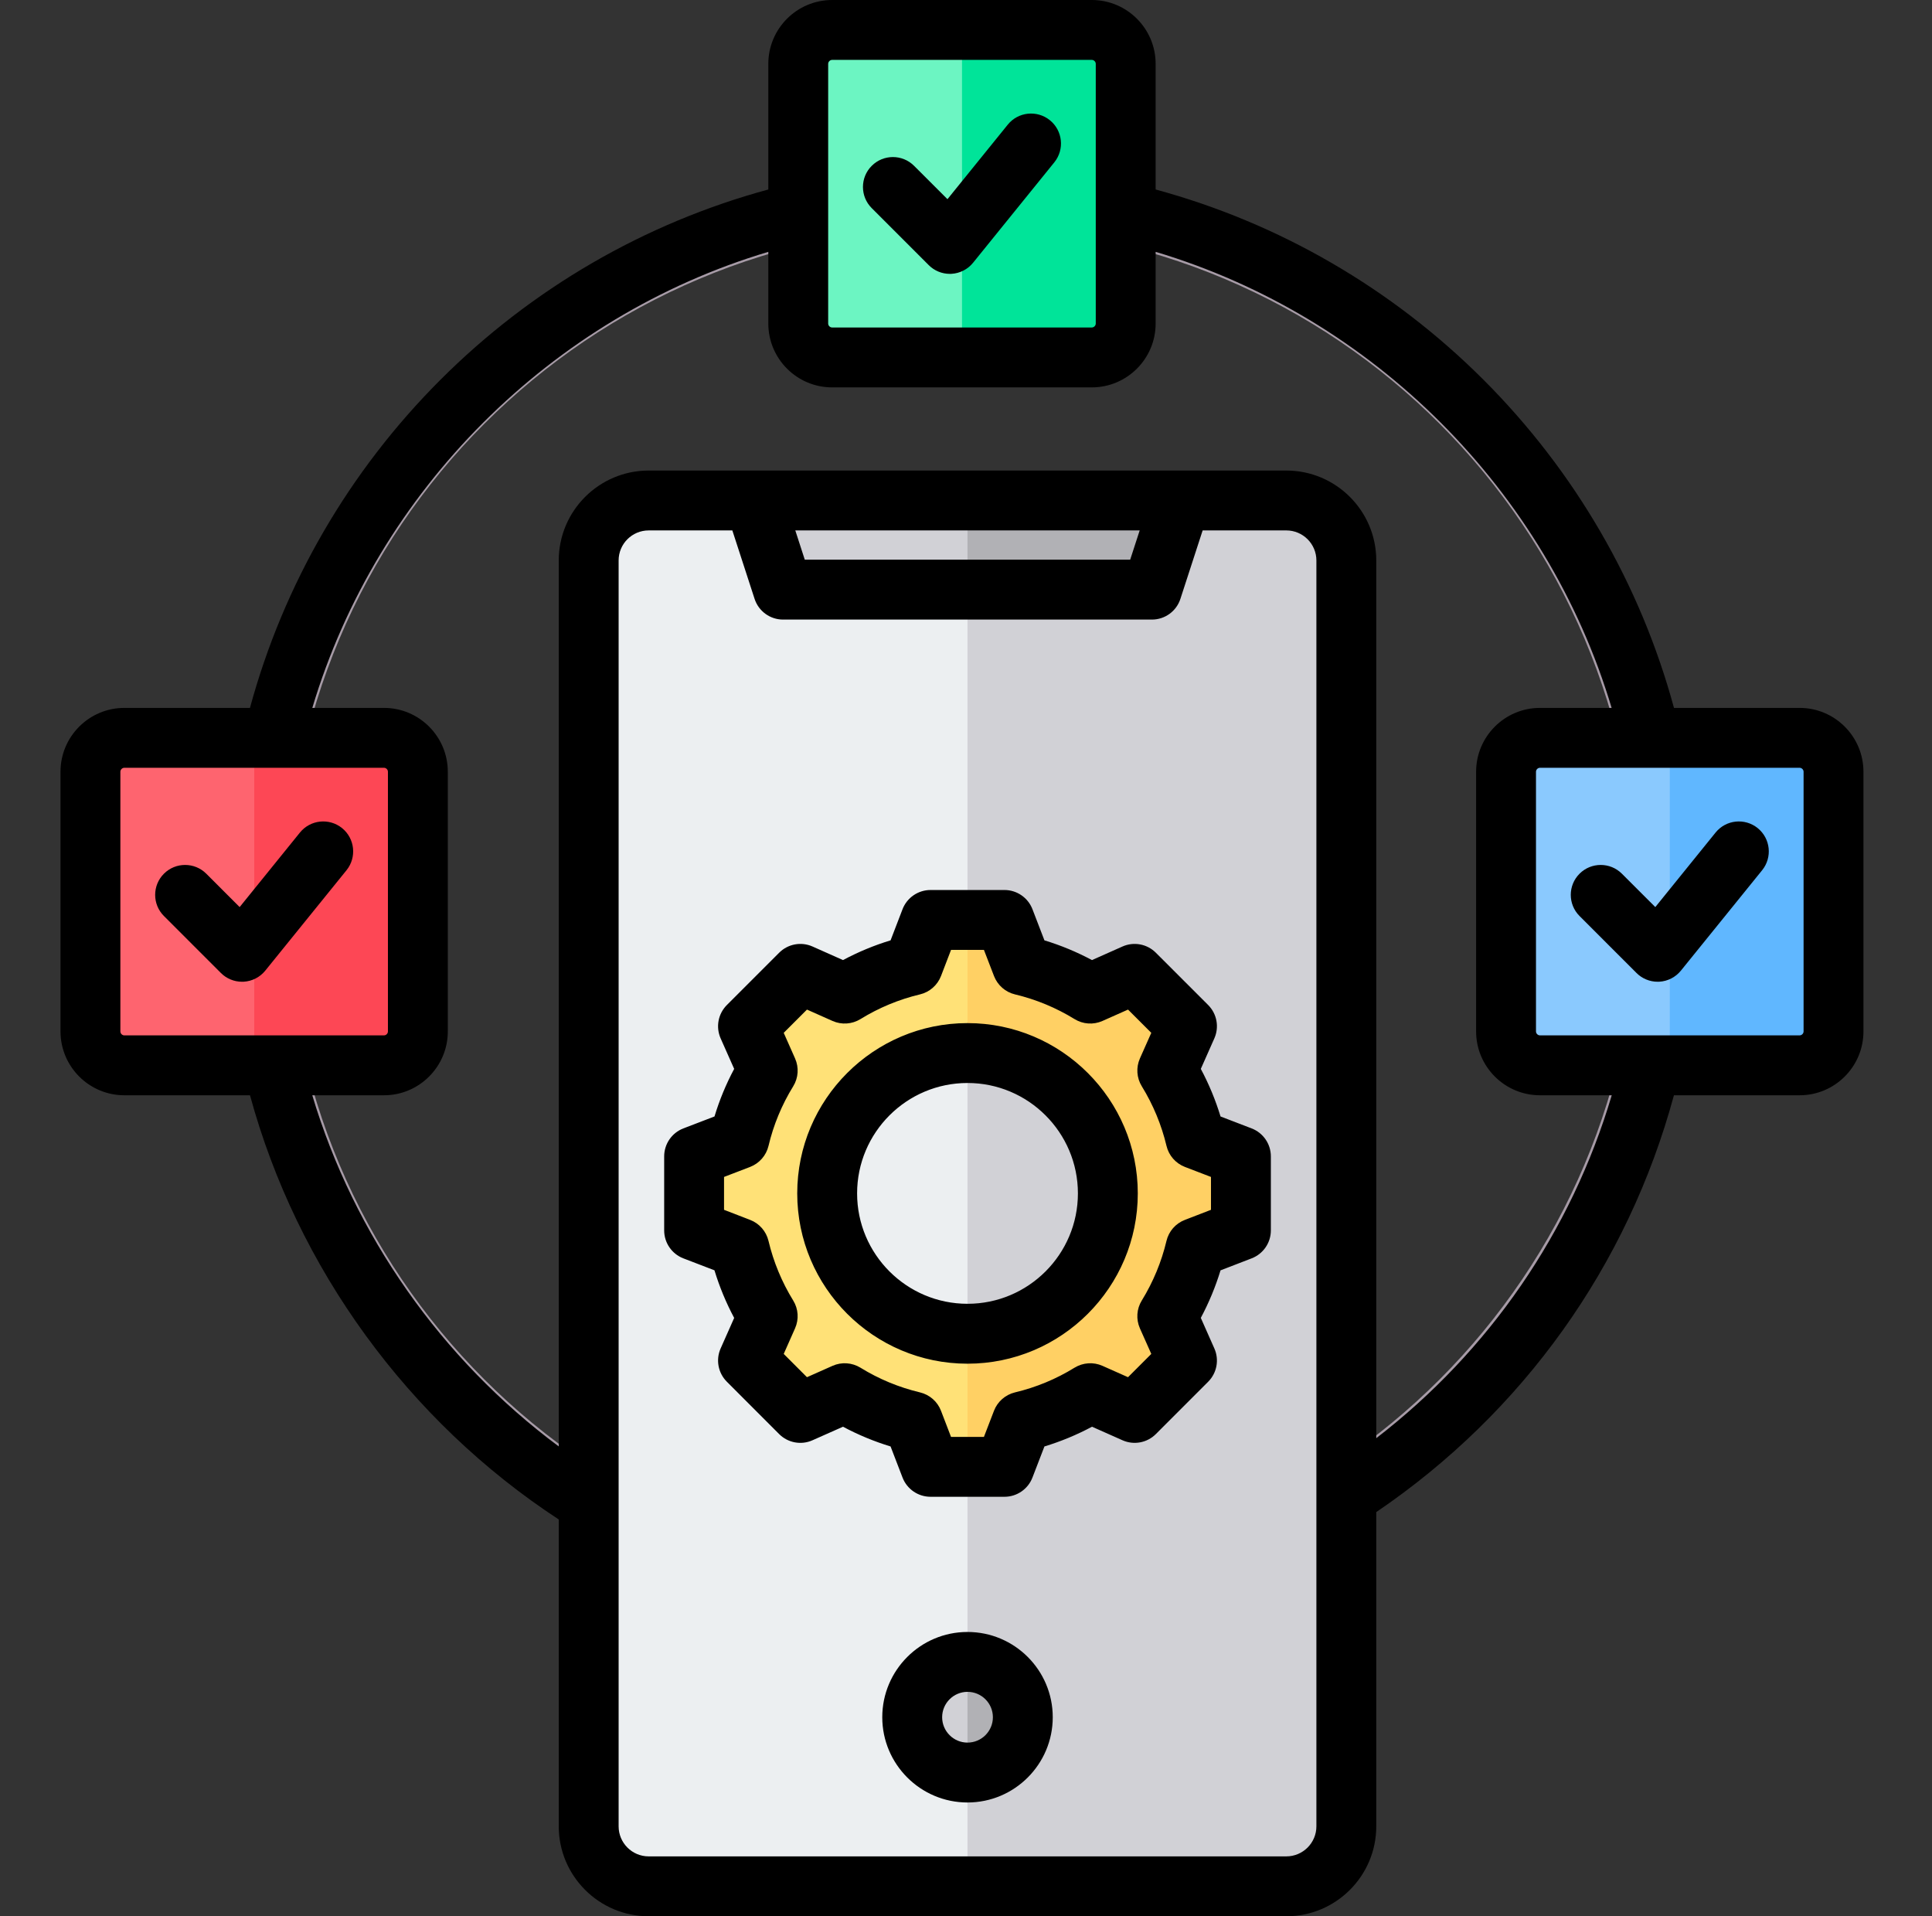 <svg width="121" height="120" viewBox="0 0 121 120" fill="none" xmlns="http://www.w3.org/2000/svg">
<rect x="0" y="0" width="121" height="120" fill="#333333" stroke="none"/>
<path fill-rule="evenodd" clip-rule="evenodd" d="M60.248 10.398C72.968 10.398 84.483 15.554 92.818 23.89C101.154 32.225 106.309 43.74 106.309 56.459C106.309 69.178 101.154 80.694 92.818 89.029C84.483 97.365 72.968 102.52 60.248 102.52C47.529 102.52 36.014 97.365 27.679 89.029C19.343 80.694 14.188 69.178 14.188 56.459C14.188 43.74 19.343 32.225 27.679 23.89C36.014 15.554 47.529 10.398 60.248 10.398ZM90.167 26.541C82.51 18.884 71.932 14.148 60.248 14.148C48.565 14.148 37.986 18.884 30.33 26.541C22.673 34.198 17.937 44.776 17.937 56.459C17.937 68.144 22.673 78.721 30.33 86.378C37.986 94.034 48.565 98.77 60.248 98.77C71.932 98.77 82.51 94.035 90.167 86.378C97.823 78.721 102.559 68.144 102.559 56.459C102.559 44.776 97.823 34.198 90.167 26.541Z" fill="#A79BA7"/>
<path fill-rule="evenodd" clip-rule="evenodd" d="M96.443 46.203H112.706C113.873 46.203 114.829 47.158 114.829 48.326V64.588C114.829 65.756 113.873 66.711 112.706 66.711H96.443C95.276 66.711 94.32 65.756 94.32 64.588V48.326C94.32 47.158 95.276 46.203 96.443 46.203Z" fill="#8AC9FE"/>
<path fill-rule="evenodd" clip-rule="evenodd" d="M104.578 46.203H112.709C113.877 46.203 114.832 47.158 114.832 48.326V64.588C114.832 65.756 113.877 66.711 112.709 66.711H104.578V46.203Z" fill="#60B7FF"/>
<path fill-rule="evenodd" clip-rule="evenodd" d="M52.115 1.875H68.377C69.545 1.875 70.501 2.83 70.501 3.998V20.26C70.501 21.428 69.545 22.383 68.377 22.383H52.115C50.947 22.383 49.992 21.428 49.992 20.26V3.998C49.992 2.83 50.947 1.875 52.115 1.875Z" fill="#6CF5C2"/>
<path fill-rule="evenodd" clip-rule="evenodd" d="M60.25 1.875H68.381C69.549 1.875 70.504 2.83 70.504 3.998V20.26C70.504 21.428 69.549 22.383 68.381 22.383H60.25V1.875Z" fill="#00E499"/>
<path fill-rule="evenodd" clip-rule="evenodd" d="M7.787 46.203H24.049C25.217 46.203 26.172 47.158 26.172 48.326V64.588C26.172 65.756 25.217 66.711 24.049 66.711H7.787C6.619 66.711 5.664 65.756 5.664 64.588V48.326C5.664 47.158 6.619 46.203 7.787 46.203Z" fill="#FE646F"/>
<path fill-rule="evenodd" clip-rule="evenodd" d="M15.922 46.203H24.053C25.221 46.203 26.176 47.158 26.176 48.326V64.588C26.176 65.756 25.221 66.711 24.053 66.711H15.922V46.203Z" fill="#FD4755"/>
<path fill-rule="evenodd" clip-rule="evenodd" d="M84.319 114.366C84.319 116.433 82.627 118.124 80.561 118.124H40.625C38.558 118.124 36.867 116.433 36.867 114.366V35.098C36.867 33.031 38.558 31.34 40.625 31.34H80.561C82.628 31.34 84.319 33.031 84.319 35.098V114.366H84.319Z" fill="#ECEFF1"/>
<path fill-rule="evenodd" clip-rule="evenodd" d="M84.32 114.366C84.32 116.433 82.628 118.124 80.562 118.124H60.594V31.34H80.562C82.629 31.34 84.32 33.031 84.32 35.098V114.366Z" fill="#D1D1D6"/>
<path fill-rule="evenodd" clip-rule="evenodd" d="M60.59 110.999C62.498 110.999 64.054 109.443 64.054 107.535C64.054 105.627 62.498 104.07 60.59 104.07C58.681 104.07 57.125 105.627 57.125 107.535C57.125 109.443 58.681 110.999 60.59 110.999Z" fill="#D1D1D6"/>
<path fill-rule="evenodd" clip-rule="evenodd" d="M60.594 104.07C62.507 104.07 64.058 105.621 64.058 107.535C64.058 109.448 62.507 110.999 60.594 110.999V104.07Z" fill="#B1B1B5"/>
<path fill-rule="evenodd" clip-rule="evenodd" d="M47.227 31.34H73.957L72.535 35.715C72.297 36.448 71.642 36.924 70.871 36.924H50.312C49.541 36.924 48.886 36.448 48.648 35.715L47.227 31.34Z" fill="#D1D1D6"/>
<path fill-rule="evenodd" clip-rule="evenodd" d="M60.594 31.34H73.959L72.537 35.715C72.299 36.448 71.644 36.924 70.873 36.924H60.594V31.34H60.594Z" fill="#B1B1B5"/>
<path fill-rule="evenodd" clip-rule="evenodd" d="M64.002 60.447C65.514 60.807 66.958 61.407 68.281 62.221L71.061 60.986L74.339 64.263L73.104 67.043C73.919 68.367 74.519 69.811 74.878 71.324L77.715 72.415V77.05L74.878 78.143C74.518 79.655 73.918 81.099 73.104 82.422L74.338 85.203L71.061 88.48L68.282 87.245C66.958 88.06 65.513 88.66 64.001 89.019L62.909 91.856H58.275L57.182 89.019C55.67 88.659 54.226 88.059 52.903 87.245L50.122 88.48L46.845 85.202L48.08 82.422C47.265 81.099 46.665 79.654 46.306 78.142L43.469 77.05V72.415L46.306 71.323C46.666 69.811 47.265 68.367 48.08 67.044L46.845 64.263L50.123 60.986L52.903 62.221C54.227 61.406 55.671 60.807 57.182 60.447L58.275 57.609H62.909L64.002 60.447ZM60.592 65.944C55.737 65.944 51.803 69.878 51.803 74.733C51.803 79.587 55.737 83.522 60.592 83.522C65.447 83.522 69.382 79.588 69.382 74.733C69.382 69.878 65.447 65.944 60.592 65.944Z" fill="#FFE177"/>
<path fill-rule="evenodd" clip-rule="evenodd" d="M64.004 60.447C65.516 60.807 66.96 61.407 68.283 62.221L71.064 60.986L74.341 64.263L73.106 67.043C73.921 68.367 74.521 69.811 74.88 71.324L77.717 72.415V77.05L74.88 78.143C74.52 79.655 73.92 81.099 73.106 82.422L74.341 85.203L71.063 88.48L68.284 87.245C66.96 88.06 65.515 88.66 64.003 89.019L62.911 91.856H60.594V83.522C65.448 83.522 69.383 79.588 69.383 74.733C69.383 69.878 65.449 65.944 60.594 65.944V57.609H62.911L64.004 60.447Z" fill="#FFD064"/>
<path fill-rule="evenodd" clip-rule="evenodd" d="M67.509 74.733C67.509 70.92 64.406 67.819 60.594 67.819C56.782 67.819 53.68 70.92 53.68 74.733C53.68 78.546 56.782 81.646 60.594 81.646C64.406 81.647 67.509 78.547 67.509 74.733ZM71.259 74.733C71.259 80.614 66.475 85.397 60.594 85.397C54.714 85.397 49.93 80.614 49.93 74.733C49.93 68.853 54.714 64.069 60.594 64.069C66.475 64.069 71.259 68.853 71.259 74.733ZM75.843 73.702V75.761L74.207 76.393C73.628 76.615 73.199 77.107 73.056 77.707C72.742 79.026 72.222 80.281 71.51 81.439C71.184 81.964 71.142 82.617 71.391 83.182L72.105 84.785L70.647 86.243L69.044 85.53C68.479 85.279 67.827 85.325 67.299 85.647C66.142 86.361 64.888 86.88 63.568 87.194C62.969 87.338 62.474 87.769 62.253 88.345L61.623 89.981H59.562L58.934 88.345C58.712 87.766 58.219 87.338 57.618 87.194C56.3 86.88 55.044 86.36 53.889 85.647C53.361 85.325 52.709 85.279 52.144 85.53L50.54 86.243L49.084 84.785L49.794 83.182C50.045 82.617 50.003 81.966 49.677 81.439C48.965 80.283 48.444 79.026 48.13 77.707C47.987 77.107 47.558 76.615 46.982 76.393L45.346 75.761V73.702L46.982 73.074C47.558 72.85 47.989 72.359 48.132 71.756C48.444 70.439 48.965 69.182 49.677 68.028C50.003 67.501 50.047 66.846 49.794 66.281L49.084 64.678L50.54 63.222L52.143 63.935C52.707 64.186 53.362 64.142 53.889 63.818C55.044 63.106 56.3 62.585 57.618 62.271C58.219 62.129 58.712 61.696 58.935 61.12L59.563 59.484H61.623L62.254 61.12C62.476 61.696 62.969 62.129 63.568 62.271C64.886 62.585 66.142 63.106 67.3 63.818C67.825 64.142 68.479 64.186 69.044 63.935L70.648 63.222L72.105 64.678L71.392 66.281C71.142 66.846 71.186 67.501 71.51 68.025C72.222 69.182 72.743 70.439 73.057 71.756C73.2 72.359 73.63 72.85 74.207 73.074L75.843 73.702ZM79.593 72.415V77.051C79.593 77.825 79.115 78.521 78.391 78.8L76.441 79.552C76.127 80.581 75.714 81.577 75.206 82.529L76.054 84.442C76.368 85.148 76.215 85.978 75.667 86.527L72.389 89.806C71.84 90.354 71.01 90.507 70.303 90.193L68.392 89.344C67.44 89.853 66.442 90.266 65.412 90.58L64.661 92.529C64.382 93.253 63.686 93.731 62.911 93.731H58.278C57.502 93.731 56.805 93.253 56.526 92.529L55.776 90.58C54.745 90.266 53.749 89.853 52.797 89.344L50.884 90.193C50.177 90.509 49.348 90.354 48.799 89.806L45.523 86.527C44.974 85.978 44.819 85.148 45.133 84.442L45.981 82.531C45.473 81.579 45.06 80.581 44.746 79.549L42.796 78.8C42.074 78.521 41.597 77.825 41.597 77.051V72.415C41.597 71.639 42.074 70.944 42.796 70.664L44.749 69.915C45.06 68.883 45.473 67.887 45.981 66.936L45.133 65.026C44.819 64.315 44.974 63.486 45.523 62.937L48.8 59.66C49.348 59.112 50.177 58.957 50.885 59.271L52.797 60.122C53.749 59.614 54.745 59.199 55.776 58.887L56.526 56.935C56.805 56.213 57.502 55.734 58.278 55.734H62.911C63.686 55.734 64.382 56.213 64.661 56.935L65.412 58.887C66.442 59.199 67.438 59.614 68.39 60.122L70.303 59.271C71.01 58.957 71.841 59.112 72.389 59.66L75.667 62.937C76.215 63.486 76.368 64.315 76.054 65.024L75.206 66.936C75.715 67.887 76.127 68.883 76.441 69.915L78.391 70.664C79.115 70.943 79.593 71.639 79.593 72.415ZM62.184 107.536C62.184 106.66 61.471 105.947 60.594 105.947C59.718 105.947 59.006 106.66 59.006 107.536C59.006 108.412 59.718 109.125 60.594 109.125C61.471 109.125 62.184 108.412 62.184 107.536ZM65.933 107.536C65.933 110.48 63.539 112.875 60.594 112.875C57.651 112.875 55.256 110.48 55.256 107.536C55.256 104.591 57.651 102.197 60.594 102.197C63.539 102.197 65.933 104.591 65.933 107.536ZM21.424 51.858C20.617 51.207 19.439 51.331 18.786 52.134L15.009 56.803L12.918 54.712C12.187 53.982 10.999 53.982 10.268 54.712C9.534 55.444 9.534 56.633 10.268 57.364L13.832 60.928C14.184 61.282 14.662 61.479 15.157 61.479C15.19 61.479 15.222 61.477 15.255 61.477C15.787 61.449 16.281 61.196 16.614 60.783L21.703 54.495C22.352 53.689 22.228 52.509 21.424 51.858ZM112.957 48.328C112.957 48.197 112.842 48.08 112.708 48.08H96.447C96.314 48.08 96.198 48.197 96.198 48.328V64.589C96.198 64.722 96.314 64.837 96.447 64.837H112.708C112.842 64.837 112.957 64.722 112.957 64.589V48.328ZM100.942 68.588C98.404 77.138 93.271 84.605 86.195 90.061V35.097C86.195 31.992 83.669 29.466 80.561 29.466H40.626C37.52 29.466 34.994 31.992 34.994 35.097V90.577C27.646 85.116 22.171 77.327 19.558 68.588H24.049C26.254 68.588 28.046 66.794 28.046 64.589V48.328C28.046 46.123 26.254 44.33 24.049 44.33H19.56C23.63 30.715 34.502 19.84 48.119 15.771V20.26C48.119 22.465 49.911 24.259 52.117 24.259H68.378C70.583 24.259 72.377 22.465 72.377 20.26V15.771C85.994 19.841 96.866 30.713 100.935 44.33H96.447C94.241 44.33 92.448 46.123 92.448 48.328V64.589C92.448 66.794 94.241 68.588 96.447 68.588H100.942ZM50.403 35.049H70.782L71.378 33.216H49.809L50.403 35.049ZM82.445 35.097V114.368C82.445 115.406 81.599 116.25 80.561 116.25H40.626C39.587 116.25 38.744 115.406 38.744 114.368V35.097C38.744 34.059 39.587 33.216 40.626 33.216H45.866L47.259 37.502C47.511 38.276 48.231 38.799 49.042 38.799H72.144C72.958 38.799 73.678 38.276 73.928 37.502L75.321 33.216H80.561C81.599 33.216 82.445 34.059 82.445 35.097ZM7.788 64.838C7.654 64.838 7.539 64.723 7.539 64.589V48.328C7.539 48.197 7.654 48.08 7.788 48.08H24.049C24.183 48.08 24.296 48.197 24.296 48.328V64.589C24.296 64.722 24.183 64.837 24.049 64.837L7.788 64.838ZM51.868 20.26C51.868 20.393 51.983 20.508 52.117 20.508H68.378C68.511 20.508 68.627 20.393 68.627 20.26V3.999C68.627 3.865 68.511 3.75 68.378 3.75H52.117C51.983 3.75 51.868 3.865 51.868 3.999V20.26ZM116.707 48.328V64.589C116.707 66.794 114.914 68.588 112.708 68.588H104.837C101.95 79.252 95.39 88.446 86.195 94.69V114.368C86.195 117.474 83.669 120 80.561 120H40.626C37.52 120 34.994 117.474 34.994 114.368V95.152C25.562 88.979 18.604 79.409 15.657 68.588H7.788C5.582 68.588 3.789 66.794 3.789 64.589V48.328C3.789 46.123 5.582 44.33 7.788 44.33H15.655C17.758 36.584 21.86 29.508 27.578 23.789C33.297 18.07 40.372 13.969 48.119 11.866V3.999C48.119 1.793 49.911 0 52.117 0H68.378C70.583 0 72.377 1.793 72.377 3.999V11.866C80.122 13.969 87.198 18.07 92.917 23.789C98.636 29.508 102.738 36.585 104.84 44.33H112.708C114.914 44.33 116.707 46.123 116.707 48.328ZM110.083 51.858C110.887 52.509 111.013 53.689 110.362 54.495L105.274 60.783C104.94 61.196 104.446 61.449 103.914 61.477C103.881 61.477 103.849 61.479 103.816 61.479C103.322 61.479 102.843 61.282 102.491 60.928L98.927 57.364C98.193 56.633 98.193 55.444 98.927 54.712C99.658 53.982 100.846 53.982 101.577 54.712L103.671 56.803L107.447 52.134C108.098 51.331 109.276 51.207 110.083 51.858ZM54.597 13.034L58.162 16.599C58.514 16.953 58.991 17.15 59.486 17.15C59.519 17.15 59.552 17.148 59.584 17.148C60.117 17.119 60.611 16.866 60.944 16.453L66.032 10.165C66.683 9.359 66.557 8.178 65.753 7.528C64.947 6.877 63.767 7.001 63.116 7.805L59.339 12.473L57.248 10.384C56.516 9.652 55.328 9.652 54.597 10.384C53.863 11.114 53.863 12.303 54.597 13.034Z" fill="black"/>
</svg>
